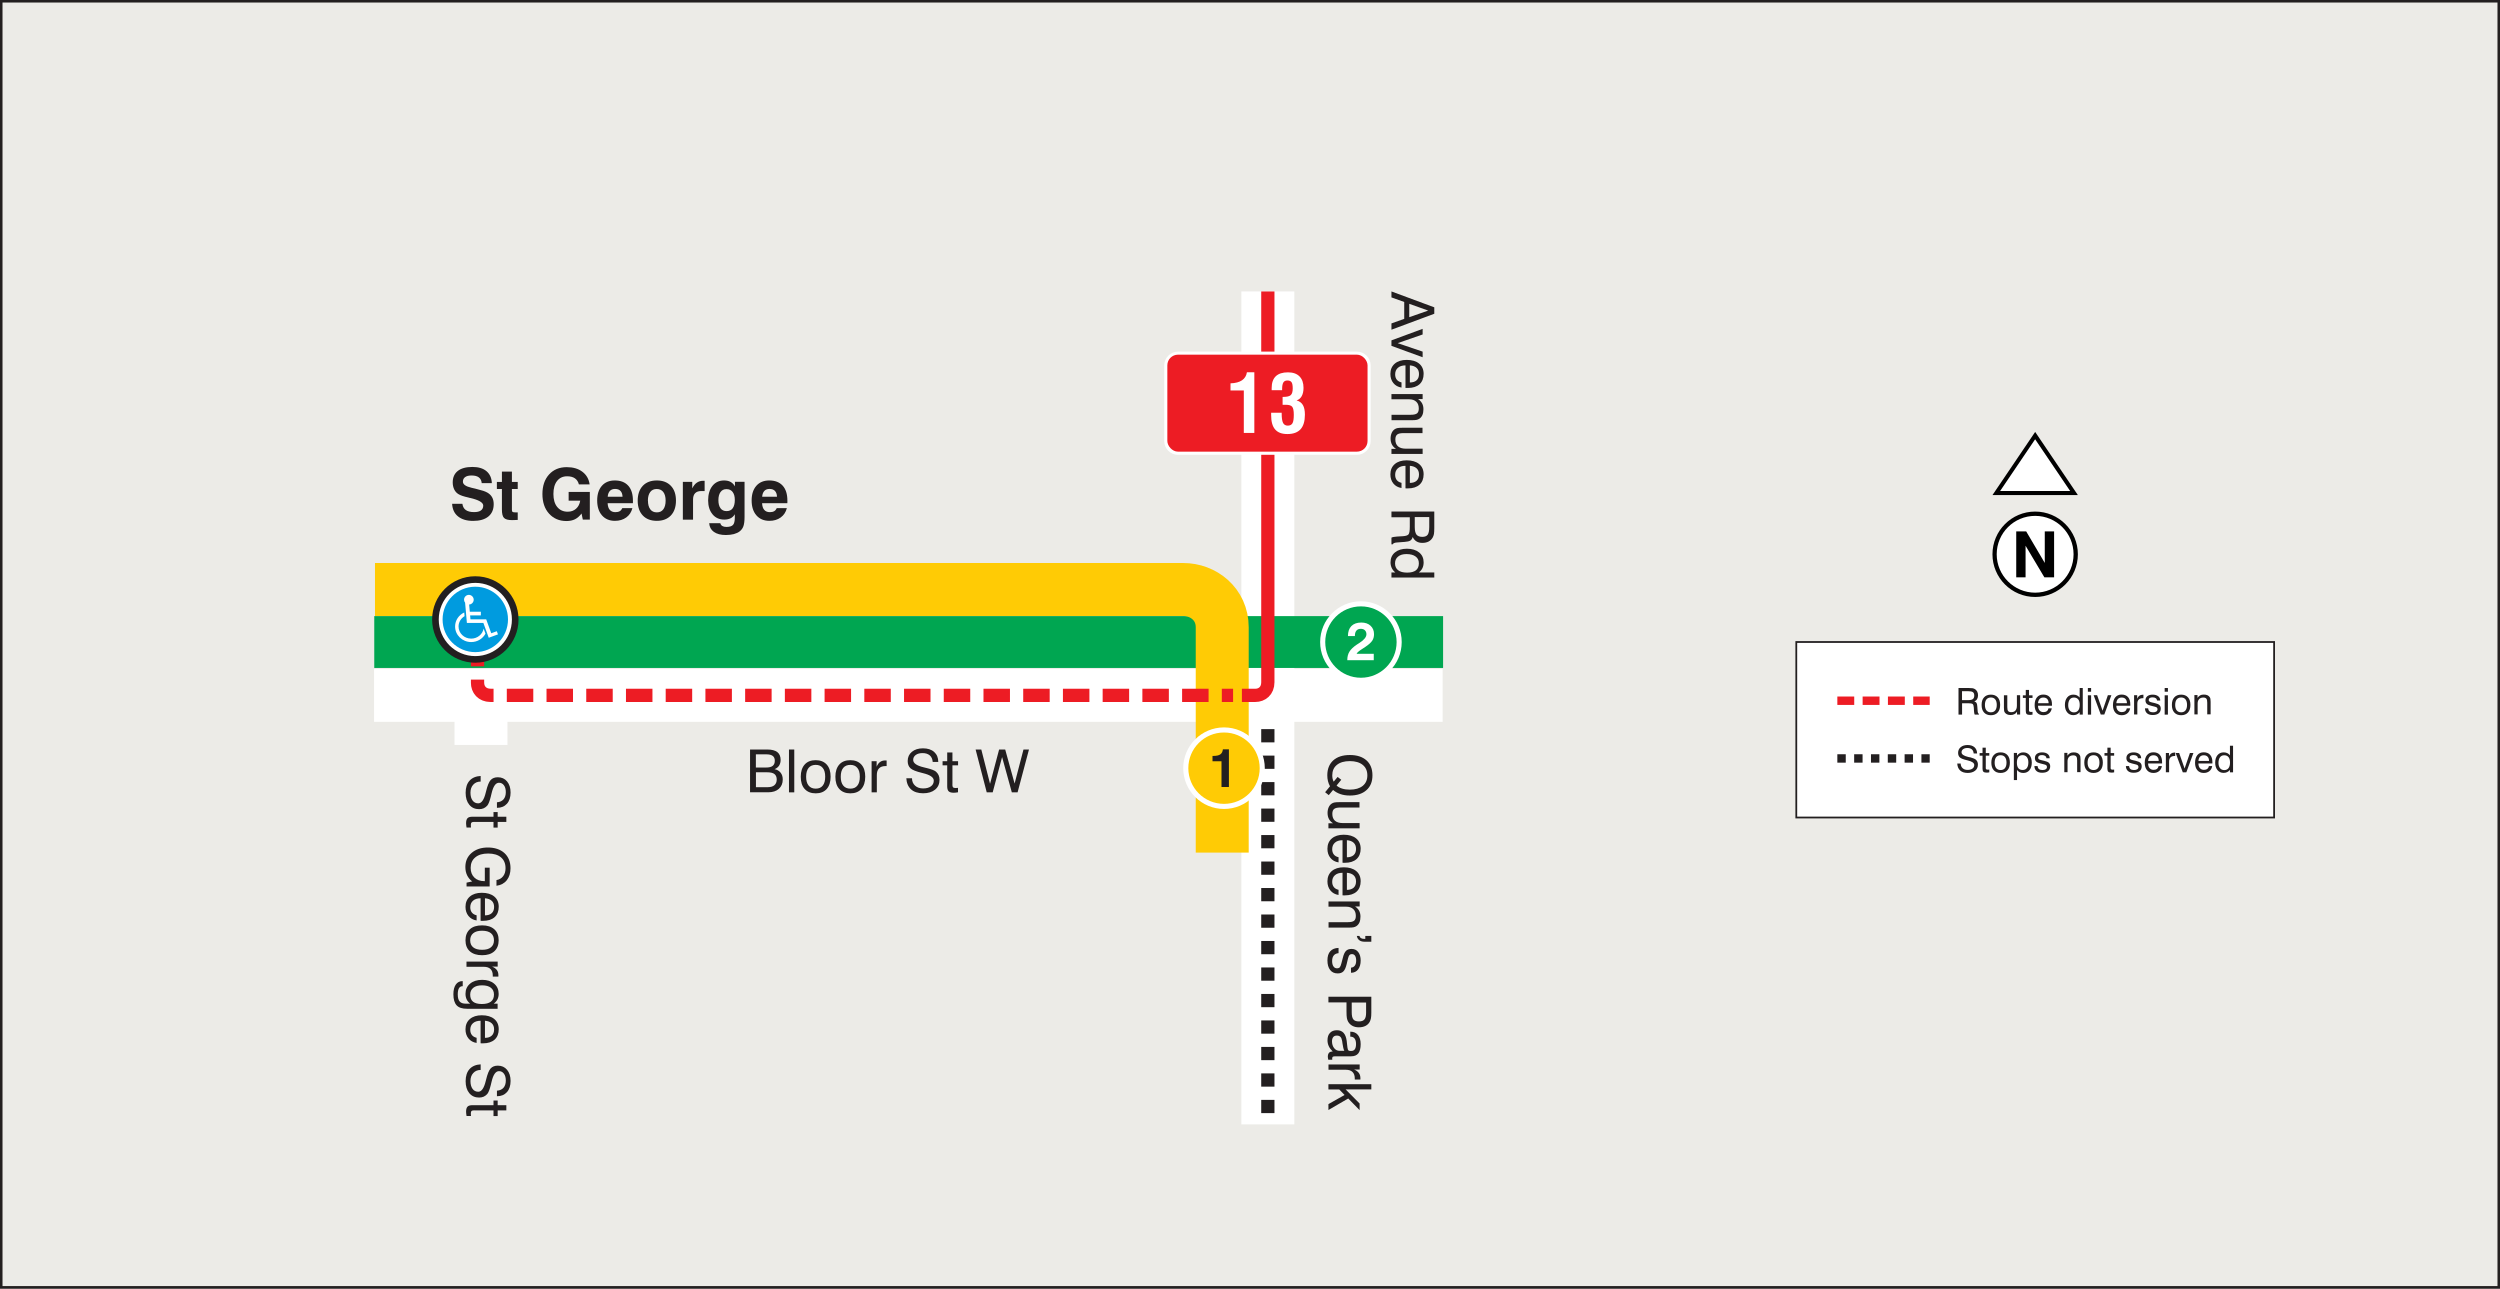 <?xml version="1.0" encoding="UTF-8"?><svg id="Layer_2" xmlns="http://www.w3.org/2000/svg" viewBox="0 0 377.61 194.63"><rect x="0" y="0" width="377.61" height="194.63" fill="#333333" stroke="none"/><defs><style>.cls-1{stroke-dasharray:0 0 4 2;}.cls-1,.cls-2,.cls-3,.cls-4,.cls-5,.cls-6,.cls-7,.cls-8,.cls-9,.cls-10,.cls-11{fill:none;}.cls-1,.cls-2,.cls-3,.cls-4,.cls-6,.cls-8,.cls-11{stroke-miterlimit:2.61;}.cls-1,.cls-5,.cls-11{stroke:#ed1c24;}.cls-1,.cls-11{stroke-width:2px;}.cls-2{stroke-width:1px;}.cls-2,.cls-3,.cls-4,.cls-7,.cls-9,.cls-10{stroke:#231f20;}.cls-12,.cls-13{fill:#fff;}.cls-13,.cls-14,.cls-15,.cls-16,.cls-17{fill-rule:evenodd;}.cls-3{stroke-dasharray:0 0 2 2;stroke-width:2px;}.cls-4{stroke-dasharray:0 0 1.27 1.27;}.cls-4,.cls-5{stroke-width:1.27px;}.cls-5{stroke-dasharray:0 0 2.55 1.27;}.cls-5,.cls-7,.cls-9,.cls-10{stroke-miterlimit:22.93;}.cls-6{stroke:#fff;}.cls-6,.cls-8{stroke-width:8px;}.cls-7{stroke-width:.27px;}.cls-14,.cls-18{fill:#00a651;}.cls-19{fill:#ecebe7;}.cls-8{stroke:#ffcb05;}.cls-9{stroke-width:.38px;}.cls-10{stroke-width:.07px;}.cls-15{fill:#009bdf;}.cls-16{fill:#ffcb05;}.cls-20{fill:#ed1c24;}.cls-21{fill:#231f20;}</style></defs><g id="Layer_1-2"><rect class="cls-19" x=".19" y=".19" width="377.23" height="194.25"/><rect class="cls-9" x=".19" y=".19" width="377.23" height="194.25"/><line class="cls-6" x1="72.65" y1="102.62" x2="72.65" y2="112.52"/><line class="cls-6" x1="191.5" y1="44.02" x2="191.5" y2="169.83"/><line class="cls-6" x1="56.5" y1="105.03" x2="217.9" y2="105.03"/><g><path class="cls-21" d="M200.89,118.77c-.14-.25-.24-.51-.31-.79-.07-.27-.1-.56-.1-.87,0-.96,.3-1.71,.9-2.26,.6-.54,1.44-.81,2.51-.81s1.9,.27,2.51,.81c.6,.54,.9,1.29,.9,2.26s-.3,1.7-.91,2.24c-.6,.54-1.44,.81-2.5,.81-.53,0-1-.07-1.41-.21-.42-.14-.79-.35-1.13-.63l-.65,.78-.55-.44,.75-.91Zm.56-.71l.59-.71,.55,.43-.71,.87c.22,.2,.5,.36,.84,.46,.34,.11,.73,.16,1.16,.16,.83,0,1.48-.19,1.95-.57,.47-.38,.7-.91,.7-1.58s-.23-1.21-.7-1.59-1.12-.57-1.95-.57-1.48,.19-1.95,.57c-.47,.38-.7,.91-.7,1.59,0,.18,.02,.35,.05,.5,.03,.15,.09,.3,.16,.44Z"/><path class="cls-21" d="M205.36,121.97h-2.89c-.46,0-.78,.07-.96,.22-.18,.14-.27,.39-.27,.74,0,.46,.13,.8,.4,1.04,.27,.23,.66,.35,1.18,.35h2.54v.79h-4.71v-.76h.7c-.27-.16-.48-.38-.62-.64-.14-.26-.21-.57-.21-.92,0-.33,.06-.61,.17-.86,.11-.24,.27-.43,.47-.56,.11-.07,.25-.13,.4-.16,.15-.03,.4-.05,.73-.05h3.05v.8Z"/><path class="cls-21" d="M202.18,129.48v.78c-.52-.08-.93-.31-1.23-.68-.3-.37-.45-.83-.45-1.38,0-.65,.22-1.17,.66-1.55,.44-.38,1.04-.57,1.8-.57,.8,0,1.43,.19,1.88,.56s.68,.89,.68,1.55-.21,1.2-.62,1.57c-.42,.37-1,.56-1.76,.56-.1,0-.17,0-.22,0s-.09,0-.14-.01v-3.4c-.5,0-.88,.13-1.15,.37-.27,.24-.41,.57-.41,.99,0,.32,.08,.59,.25,.8,.17,.21,.4,.34,.71,.41Zm1.26-2.57v2.58c.44,0,.78-.12,1.02-.33,.24-.22,.36-.53,.36-.94s-.12-.7-.35-.92-.58-.36-1.02-.39Z"/><path class="cls-21" d="M202.18,134.4v.78c-.52-.08-.93-.31-1.23-.68-.3-.37-.45-.83-.45-1.38,0-.65,.22-1.17,.66-1.55,.44-.38,1.04-.57,1.8-.57,.8,0,1.43,.19,1.88,.56s.68,.89,.68,1.55-.21,1.2-.62,1.57c-.42,.37-1,.56-1.76,.56-.1,0-.17,0-.22,0s-.09,0-.14-.01v-3.4c-.5,0-.88,.13-1.15,.37-.27,.24-.41,.57-.41,.99,0,.32,.08,.59,.25,.8,.17,.21,.4,.34,.71,.41Zm1.26-2.57v2.58c.44,0,.78-.12,1.02-.33,.24-.22,.36-.53,.36-.94s-.12-.7-.35-.92-.58-.36-1.02-.39Z"/><path class="cls-21" d="M200.66,139.29h2.9c.46,0,.78-.07,.96-.21,.18-.14,.27-.39,.27-.73,0-.44-.12-.79-.38-1.03-.25-.24-.61-.37-1.07-.37h-2.68v-.79h4.71v.76h-.69c.27,.18,.47,.4,.61,.65,.13,.25,.2,.54,.2,.87,0,.36-.05,.65-.16,.9-.11,.24-.27,.43-.48,.56-.11,.07-.25,.13-.4,.16-.15,.03-.4,.05-.73,.05h-3.05v-.8Z"/><path class="cls-21" d="M206.23,141.37h.9v.87h-1.04c-.31,0-.57-.07-.77-.22-.2-.15-.33-.37-.38-.65h.4c.02,.13,.09,.24,.21,.32,.12,.08,.28,.12,.48,.12h.19v-.44Z"/><path class="cls-21" d="M202.18,143.21v.76c-.32,.03-.56,.14-.72,.34-.17,.2-.25,.49-.25,.86,0,.34,.07,.61,.2,.8,.13,.2,.32,.29,.55,.29,.17,0,.31-.05,.4-.15,.09-.1,.17-.29,.24-.57l.23-.88c.12-.5,.28-.84,.48-1.04,.2-.2,.48-.29,.85-.29,.42,0,.75,.16,.99,.47,.25,.32,.37,.75,.37,1.29s-.13,1-.39,1.34c-.26,.33-.61,.5-1.05,.5h-.02v-.77c.25-.02,.44-.12,.58-.31,.14-.19,.2-.44,.2-.76s-.06-.56-.17-.73c-.11-.17-.27-.25-.49-.25-.15,0-.27,.05-.36,.15-.09,.11-.16,.3-.23,.58l-.18,.76c-.13,.54-.29,.92-.5,1.12-.2,.21-.49,.31-.86,.31-.49,0-.87-.17-1.14-.52-.27-.34-.41-.83-.41-1.44s.14-1.07,.43-1.39c.29-.32,.7-.49,1.24-.5Z"/><path class="cls-21" d="M200.66,150.55h6.47v2.38c0,.39-.02,.68-.06,.88-.04,.2-.1,.38-.19,.54-.14,.26-.36,.47-.64,.61s-.61,.21-.99,.21-.68-.07-.95-.21-.5-.35-.66-.62c-.09-.16-.16-.34-.2-.55-.04-.21-.06-.55-.06-1.04v-1.34h-2.73v-.88Zm3.51,.88v1.48c0,.51,.08,.87,.25,1.07,.16,.2,.44,.3,.84,.3s.66-.1,.83-.3c.17-.2,.25-.54,.25-1.01v-1.54h-2.17Z"/></g><g><path class="cls-21" d="M201.28,158.8c-.26-.25-.45-.51-.58-.79-.13-.28-.19-.57-.19-.88,0-.48,.12-.86,.38-1.12,.25-.27,.6-.4,1.04-.4s.76,.13,1.01,.4c.24,.27,.4,.67,.47,1.21,.01,.14,.04,.32,.06,.56,.04,.4,.08,.65,.12,.74,.04,.09,.08,.15,.14,.18,.06,.03,.18,.04,.37,.04,.24,0,.42-.09,.54-.26s.18-.44,.18-.79-.07-.64-.22-.83c-.15-.19-.36-.28-.65-.28v-.75h.04c.47,0,.85,.17,1.12,.5s.41,.79,.41,1.38c0,.63-.12,1.09-.35,1.39-.24,.3-.6,.45-1.11,.45h-2.36c-.2,0-.33,.02-.39,.07s-.09,.12-.09,.24c0,.02,0,.05,0,.09,0,.03,.01,.07,.02,.12h-.61c-.03-.1-.04-.18-.05-.25-.01-.07-.02-.14-.02-.2,0-.26,.06-.46,.17-.59,.11-.13,.29-.2,.52-.2h.03Zm1.77-.08c-.11-.21-.2-.57-.27-1.08-.02-.18-.04-.32-.06-.41-.05-.29-.13-.49-.26-.62s-.3-.19-.54-.19-.42,.07-.54,.22-.19,.36-.19,.63c0,.42,.11,.77,.32,1.04,.21,.27,.49,.41,.82,.41h.7Z"/><path class="cls-21" d="M200.66,160.78h4.71v.77h-.84c.32,.12,.55,.3,.71,.51,.16,.21,.24,.48,.24,.79,0,.06,0,.1,0,.13,0,.03,0,.05-.01,.08h-.84s0-.04,0-.07c0-.03,0-.07,0-.12,0-.42-.12-.74-.35-.96-.23-.22-.56-.33-1-.33h-2.62v-.79Z"/><path class="cls-21" d="M200.66,163.76h6.47v.79h-3.88l2.11,2.13v1l-1.72-1.76-2.99,1.74v-.89l2.44-1.38-.8-.83h-1.64v-.79Z"/></g><g><path class="cls-21" d="M113.29,119.68v-6.47h2.61c.67,0,1.17,.13,1.51,.39,.33,.26,.5,.66,.5,1.18,0,.34-.08,.62-.23,.86-.16,.24-.39,.42-.69,.54,.39,.07,.69,.25,.91,.52,.22,.27,.33,.62,.33,1.04,0,.59-.2,1.06-.59,1.41-.39,.35-.93,.52-1.6,.52h-2.74Zm.88-3.75h1.54c.45,0,.79-.08,1-.25s.32-.42,.32-.77c0-.33-.1-.57-.31-.73s-.52-.24-.94-.24h-1.61v1.98Zm0,2.97h1.78c.45,0,.79-.1,1.02-.3,.23-.2,.35-.49,.35-.86s-.12-.65-.35-.83-.61-.26-1.11-.26h-1.68v2.25Z"/><path class="cls-21" d="M119.17,119.68v-6.47h.8v6.47h-.8Z"/><path class="cls-21" d="M120.95,117.32c0-.79,.2-1.4,.59-1.84s.95-.66,1.66-.66,1.27,.22,1.67,.66c.4,.44,.59,1.05,.59,1.84s-.2,1.41-.59,1.85c-.39,.44-.95,.66-1.66,.66s-1.27-.22-1.67-.66c-.4-.44-.59-1.05-.59-1.85Zm.81,0c0,.58,.12,1.03,.38,1.34,.25,.31,.61,.46,1.07,.46s.82-.15,1.06-.46c.25-.31,.37-.75,.37-1.34s-.12-1.03-.37-1.33c-.25-.31-.6-.46-1.06-.46s-.83,.15-1.08,.46c-.25,.31-.37,.75-.37,1.34Z"/><path class="cls-21" d="M126.18,117.32c0-.79,.2-1.4,.59-1.84s.95-.66,1.66-.66,1.27,.22,1.67,.66c.4,.44,.59,1.05,.59,1.84s-.2,1.41-.59,1.85c-.39,.44-.95,.66-1.66,.66s-1.27-.22-1.67-.66c-.4-.44-.59-1.05-.59-1.85Zm.81,0c0,.58,.12,1.03,.38,1.34,.25,.31,.61,.46,1.07,.46s.82-.15,1.06-.46c.25-.31,.37-.75,.37-1.34s-.12-1.03-.37-1.33c-.25-.31-.6-.46-1.06-.46s-.83,.15-1.08,.46c-.25,.31-.37,.75-.37,1.34Z"/><path class="cls-21" d="M131.65,119.68v-4.71h.76v.84c.13-.32,.3-.55,.51-.71,.21-.16,.48-.24,.79-.24,.06,0,.1,0,.13,0,.03,0,.05,0,.08,.01v.84s-.04,0-.07,0c-.03,0-.07,0-.12,0-.42,0-.74,.12-.96,.35-.22,.23-.33,.56-.33,1v2.62h-.79Z"/><path class="cls-21" d="M136.9,117.55h.85c0,.47,.16,.84,.47,1.12,.3,.28,.71,.42,1.21,.42s.9-.11,1.18-.32c.29-.21,.43-.5,.43-.86,0-.49-.54-.87-1.63-1.13-.06-.01-.11-.03-.15-.04-.88-.21-1.46-.44-1.74-.7-.28-.26-.42-.62-.42-1.09,0-.58,.21-1.04,.63-1.39,.42-.35,.98-.53,1.68-.53s1.28,.18,1.69,.55c.41,.37,.62,.87,.62,1.51h-.84c-.03-.43-.18-.76-.44-.99-.27-.23-.63-.35-1.09-.35-.43,0-.77,.09-1.03,.28-.26,.19-.39,.44-.39,.75,0,.5,.53,.87,1.6,1.12,.16,.04,.28,.07,.36,.09l.09,.02c.7,.17,1.16,.35,1.39,.54,.17,.15,.3,.33,.4,.53,.09,.21,.14,.44,.14,.7,0,.62-.22,1.12-.67,1.49s-1.05,.55-1.81,.55-1.4-.2-1.83-.6c-.44-.4-.67-.97-.71-1.71Z"/><path class="cls-21" d="M143.85,118.49c0,.21,.03,.35,.09,.42s.17,.11,.33,.11c.05,0,.1,0,.17,0,.07,0,.15,0,.26-.02v.67c-.13,.02-.25,.04-.35,.05s-.2,.02-.28,.02c-.37,0-.63-.07-.78-.22-.15-.14-.22-.4-.22-.76v-3.16h-.7v-.63h.7v-1.31h.79v1.31h.85v.63h-.85v2.89Z"/><path class="cls-21" d="M149.04,119.68l-1.68-6.47h.86l1.32,5.18,1.37-5.18h.92l1.42,5.14,1.34-5.14h.83l-1.72,6.47h-.87l-1.47-5.33-1.42,5.33h-.9Z"/></g><g><path class="cls-21" d="M68.27,76.1h1.57c.06,.42,.23,.74,.52,.94,.29,.2,.7,.31,1.24,.31,.46,0,.81-.08,1.04-.25,.23-.17,.35-.41,.35-.73,0-.47-.67-.86-2.02-1.17h-.05s-.09-.03-.16-.05c-.72-.16-1.23-.33-1.54-.53-.27-.17-.48-.41-.62-.71-.14-.3-.22-.64-.22-1.05,0-.75,.26-1.33,.77-1.73,.51-.4,1.25-.6,2.21-.6,.9,0,1.61,.21,2.12,.64,.51,.43,.78,1.03,.81,1.8h-1.53c-.03-.37-.17-.66-.43-.86-.26-.2-.63-.29-1.11-.29-.42,0-.74,.08-.96,.24-.23,.16-.34,.39-.34,.7,0,.41,.44,.72,1.32,.92,.24,.06,.42,.1,.56,.13,.56,.14,.96,.25,1.2,.33,.24,.08,.44,.17,.62,.27,.31,.18,.55,.41,.71,.7,.16,.29,.24,.63,.24,1.04,0,.8-.27,1.43-.81,1.87-.54,.44-1.31,.66-2.29,.66s-1.73-.23-2.29-.68-.85-1.09-.89-1.92Z"/><path class="cls-21" d="M78.2,78.53c-.14,0-.31,0-.5,.02-.19,0-.32,.01-.37,.01-.58,0-.98-.11-1.2-.33-.22-.22-.32-.65-.32-1.29v-3.08h-.76v-1.07h.76v-1.56h1.51v1.56h.88v1.07h-.88v3.16c0,.15,.03,.25,.1,.3s.2,.07,.41,.07h.37v1.15Z"/><path class="cls-21" d="M87.83,77.57c-.29,.39-.61,.67-.98,.86-.37,.18-.79,.27-1.29,.27-1.08,0-1.96-.38-2.63-1.12s-1-1.74-1-2.96,.33-2.21,1-2.95,1.56-1.11,2.67-1.11c.97,0,1.76,.23,2.37,.7,.61,.46,.98,1.1,1.09,1.91h-1.62c-.1-.4-.3-.71-.6-.92-.3-.21-.7-.31-1.18-.31-.65,0-1.15,.24-1.52,.71-.37,.47-.55,1.13-.55,1.96s.19,1.5,.58,1.97,.91,.71,1.58,.71c.5,0,.93-.15,1.26-.45,.34-.3,.55-.71,.63-1.22h-1.75v-1.32h3.2v4.18h-1.06l-.19-.91Z"/><path class="cls-21" d="M94,76.75h1.52c-.15,.6-.46,1.07-.93,1.41-.47,.34-1.04,.51-1.71,.51-.83,0-1.48-.28-1.96-.83-.48-.55-.72-1.31-.72-2.25s.24-1.67,.71-2.21,1.13-.81,1.95-.81c.87,0,1.55,.26,2.03,.79,.48,.53,.71,1.29,.71,2.26,0,.11,0,.19,0,.24,0,.05,0,.11-.01,.15h-3.81c.02,.45,.13,.79,.33,1.01,.2,.23,.48,.34,.85,.34,.26,0,.48-.05,.65-.15,.17-.1,.3-.26,.4-.48Zm-2.22-1.72h2.25c-.01-.38-.12-.68-.31-.88-.19-.2-.46-.3-.82-.3-.33,0-.59,.1-.78,.3-.19,.2-.3,.5-.33,.88Z"/><path class="cls-21" d="M96.32,75.62c0-.95,.26-1.69,.77-2.24,.51-.54,1.22-.81,2.12-.81s1.6,.27,2.12,.81c.52,.54,.77,1.29,.77,2.24s-.26,1.7-.77,2.24c-.52,.54-1.22,.81-2.12,.81s-1.61-.27-2.12-.81-.77-1.29-.77-2.24Zm1.55,0c0,.57,.12,1,.35,1.31,.23,.31,.56,.46,.99,.46s.75-.15,.98-.46c.23-.31,.35-.75,.35-1.31s-.12-1-.35-1.3-.56-.46-.99-.46-.76,.15-.99,.46c-.23,.31-.35,.74-.35,1.3Z"/><path class="cls-21" d="M103.14,78.48v-5.7h1.42v.98c.2-.39,.43-.68,.7-.86,.27-.18,.58-.28,.95-.28,.06,0,.11,0,.14,0s.06,0,.08,0v1.55h-.5c-.42,0-.73,.11-.94,.33s-.31,.54-.31,.97v3.02h-1.53Z"/><path class="cls-21" d="M107.13,79.03h1.67c.05,.19,.15,.33,.3,.42,.15,.09,.36,.14,.61,.14,.48,0,.81-.1,1-.3s.28-.57,.28-1.11v-.51c-.16,.28-.37,.48-.63,.61-.26,.13-.58,.2-.96,.2-.74,0-1.33-.26-1.77-.79-.44-.53-.67-1.23-.67-2.1,0-.92,.22-1.66,.65-2.2s1.02-.82,1.76-.82c.38,0,.71,.07,.98,.22,.27,.15,.49,.37,.66,.67v-.69h1.45v5.33c0,.6-.06,1.05-.17,1.37-.11,.32-.3,.58-.57,.79-.23,.18-.52,.31-.88,.41-.36,.09-.76,.14-1.21,.14-.76,0-1.36-.16-1.8-.47-.44-.31-.67-.75-.71-1.31Zm1.38-3.49c0,.54,.11,.95,.32,1.23,.21,.29,.52,.43,.92,.43s.71-.14,.92-.43c.21-.29,.32-.71,.32-1.25s-.11-.92-.33-1.21c-.22-.29-.53-.43-.93-.43s-.69,.15-.9,.44c-.21,.29-.32,.7-.32,1.22Z"/><path class="cls-21" d="M117.33,76.75h1.52c-.15,.6-.46,1.07-.93,1.41-.47,.34-1.04,.51-1.71,.51-.83,0-1.48-.28-1.96-.83-.48-.55-.72-1.31-.72-2.25s.24-1.67,.71-2.21,1.13-.81,1.95-.81c.87,0,1.55,.26,2.03,.79,.48,.53,.71,1.29,.71,2.26,0,.11,0,.19,0,.24,0,.05,0,.11-.01,.15h-3.81c.02,.45,.13,.79,.33,1.01,.2,.23,.48,.34,.85,.34,.26,0,.48-.05,.65-.15,.17-.1,.3-.26,.4-.48Zm-2.22-1.72h2.25c-.01-.38-.12-.68-.31-.88-.19-.2-.46-.3-.82-.3-.33,0-.59,.1-.78,.3-.19,.2-.3,.5-.33,.88Z"/></g><g><path class="cls-21" d="M72.6,117.2v.85c-.47,0-.84,.16-1.12,.47-.28,.3-.42,.71-.42,1.21s.11,.9,.32,1.18c.21,.29,.5,.43,.86,.43,.49,0,.87-.54,1.13-1.63,.01-.06,.03-.11,.04-.15,.21-.88,.44-1.46,.7-1.74,.26-.28,.62-.42,1.09-.42,.58,0,1.04,.21,1.39,.63,.35,.42,.53,.98,.53,1.68s-.18,1.28-.55,1.69c-.37,.41-.87,.62-1.51,.62v-.84c.43-.03,.76-.18,.99-.44,.23-.26,.35-.63,.35-1.09,0-.43-.09-.78-.28-1.03-.19-.26-.44-.39-.75-.39-.5,0-.87,.53-1.12,1.6-.04,.16-.07,.28-.09,.37l-.02,.09c-.17,.7-.35,1.16-.54,1.39-.15,.17-.33,.3-.53,.4-.21,.09-.44,.14-.7,.14-.62,0-1.12-.22-1.49-.67-.37-.45-.55-1.05-.55-1.81s.2-1.4,.6-1.83c.4-.44,.97-.67,1.71-.71Z"/><path class="cls-21" d="M71.65,124.14c-.21,0-.35,.03-.42,.09-.07,.06-.11,.17-.11,.33,0,.05,0,.1,0,.17,0,.07,0,.15,.02,.26h-.67c-.02-.13-.04-.25-.05-.35-.01-.1-.02-.2-.02-.28,0-.37,.07-.63,.22-.78,.14-.15,.4-.22,.76-.22h3.16v-.7h.63v.7h1.31v.79h-1.31v.85h-.63v-.85h-2.89Z"/><path class="cls-21" d="M71.33,133.14c-.35-.26-.61-.58-.78-.94-.17-.36-.26-.78-.26-1.24,0-.88,.31-1.59,.94-2.13,.63-.54,1.45-.82,2.46-.82s1.89,.28,2.5,.84c.61,.56,.92,1.33,.92,2.29,0,.74-.19,1.34-.56,1.81-.37,.47-.89,.75-1.56,.84v-.86c.44-.08,.77-.27,1.01-.59,.24-.31,.36-.71,.36-1.2,0-.71-.23-1.25-.69-1.64-.46-.39-1.1-.58-1.94-.58s-1.47,.19-1.94,.58-.7,.91-.7,1.59c0,.61,.19,1.1,.56,1.46s.87,.54,1.5,.54h.08v-2.03h.73v2.84h-3.49v-.58l.87-.19Z"/><path class="cls-21" d="M71.99,138.25v.78c-.52-.08-.93-.31-1.23-.68s-.45-.83-.45-1.38c0-.65,.22-1.17,.66-1.55s1.04-.57,1.8-.57c.8,0,1.43,.19,1.88,.56s.68,.89,.68,1.55-.21,1.2-.62,1.57c-.42,.37-1,.56-1.76,.56-.1,0-.17,0-.22,0-.05,0-.09,0-.14-.01v-3.4c-.5,0-.88,.13-1.15,.37-.27,.24-.41,.57-.41,.99,0,.32,.08,.59,.25,.8,.17,.21,.4,.34,.71,.41Zm1.26-2.57v2.58c.44,0,.78-.11,1.02-.33,.24-.22,.36-.53,.36-.94s-.12-.7-.35-.92c-.23-.22-.58-.36-1.02-.39Z"/><path class="cls-21" d="M72.82,139.77c.79,0,1.4,.2,1.84,.59,.44,.39,.66,.95,.66,1.66s-.22,1.27-.66,1.67c-.44,.4-1.05,.59-1.84,.59s-1.41-.2-1.85-.59c-.44-.39-.66-.95-.66-1.66s.22-1.27,.66-1.67c.44-.4,1.05-.59,1.85-.59Zm0,.81c-.58,0-1.03,.12-1.34,.38-.31,.25-.46,.61-.46,1.07s.15,.82,.46,1.06c.31,.25,.75,.37,1.34,.37s1.03-.12,1.33-.37c.31-.25,.46-.6,.46-1.06s-.15-.83-.46-1.08c-.31-.25-.75-.37-1.34-.37Z"/><path class="cls-21" d="M70.46,145.24h4.71v.76h-.84c.32,.13,.55,.3,.71,.51,.16,.21,.24,.48,.24,.79,0,.06,0,.1,0,.13,0,.03,0,.05-.01,.08h-.84s0-.04,0-.07c0-.03,0-.07,0-.12,0-.42-.12-.74-.35-.96-.23-.22-.56-.33-1-.33h-2.62v-.79Z"/><path class="cls-21" d="M71.04,151.61c-.24-.18-.43-.4-.55-.65-.12-.25-.18-.53-.18-.85,0-.64,.23-1.15,.69-1.53,.46-.39,1.07-.58,1.83-.58s1.35,.19,1.81,.58c.46,.39,.68,.9,.68,1.54,0,.31-.06,.58-.18,.82-.12,.24-.31,.46-.57,.66h.59v.77h-4.61c-.73,0-1.25-.17-1.58-.52-.32-.35-.49-.9-.49-1.67,0-.62,.12-1.11,.36-1.46,.24-.35,.58-.53,1.01-.53h.04v.77h-.02c-.24,0-.43,.1-.55,.31-.12,.21-.18,.52-.18,.93,0,.5,.1,.86,.29,1.07,.19,.22,.5,.33,.94,.33h.65Zm3.57-1.39c0-.45-.16-.79-.47-1.03s-.75-.36-1.33-.36-1.01,.12-1.32,.37c-.31,.25-.47,.59-.47,1.03,0,.48,.14,.84,.43,1.07,.29,.23,.73,.35,1.33,.35s1.06-.12,1.37-.36c.31-.24,.46-.59,.46-1.06Z"/><path class="cls-21" d="M71.99,156.75v.78c-.52-.08-.93-.31-1.23-.68s-.45-.83-.45-1.38c0-.65,.22-1.17,.66-1.55s1.04-.57,1.8-.57c.8,0,1.43,.19,1.88,.56s.68,.89,.68,1.55-.21,1.2-.62,1.57c-.42,.37-1,.56-1.76,.56-.1,0-.17,0-.22,0-.05,0-.09,0-.14-.01v-3.4c-.5,0-.88,.13-1.15,.37-.27,.24-.41,.57-.41,.99,0,.32,.08,.59,.25,.8,.17,.21,.4,.34,.71,.41Zm1.26-2.57v2.58c.44,0,.78-.11,1.02-.33,.24-.22,.36-.53,.36-.94s-.12-.7-.35-.92c-.23-.22-.58-.36-1.02-.39Z"/><path class="cls-21" d="M72.6,160.76v.85c-.47,0-.84,.16-1.12,.47-.28,.3-.42,.71-.42,1.21s.11,.9,.32,1.18c.21,.29,.5,.43,.86,.43,.49,0,.87-.54,1.13-1.63,.01-.06,.03-.11,.04-.15,.21-.88,.44-1.46,.7-1.74,.26-.28,.62-.42,1.09-.42,.58,0,1.04,.21,1.39,.63,.35,.42,.53,.98,.53,1.68s-.18,1.28-.55,1.69c-.37,.41-.87,.62-1.51,.62v-.84c.43-.03,.76-.18,.99-.44,.23-.26,.35-.63,.35-1.09,0-.43-.09-.78-.28-1.03-.19-.26-.44-.39-.75-.39-.5,0-.87,.53-1.12,1.6-.04,.16-.07,.28-.09,.37l-.02,.09c-.17,.7-.35,1.16-.54,1.39-.15,.17-.33,.3-.53,.4-.21,.09-.44,.14-.7,.14-.62,0-1.12-.22-1.49-.67-.37-.45-.55-1.05-.55-1.81s.2-1.4,.6-1.83c.4-.44,.97-.67,1.71-.71Z"/><path class="cls-21" d="M71.65,167.71c-.21,0-.35,.03-.42,.09-.07,.06-.11,.17-.11,.33,0,.05,0,.1,0,.17,0,.07,0,.15,.02,.26h-.67c-.02-.13-.04-.25-.05-.35-.01-.1-.02-.2-.02-.28,0-.37,.07-.63,.22-.78,.14-.15,.4-.22,.76-.22h3.16v-.7h.63v.7h1.31v.79h-1.31v.85h-.63v-.85h-2.89Z"/></g><rect class="cls-18" x="56.53" y="93.06" width="161.44" height="7.83"/><path class="cls-8" d="M56.64,89.04h122.08c3.01,0,5.89,2.18,5.89,5.71v34.03"/><path class="cls-11" d="M187.58,105.03h2.03c.99,0,1.89-.67,1.89-1.98V44.02"/><line class="cls-3" x1="191.5" y1="110.13" x2="191.5" y2="169.83"/><path class="cls-21" d="M210.17,44.02l6.47,2.4v.97l-6.47,2.41v-.95l1.93-.69v-2.55l-1.93-.69v-.91Zm2.69,1.87v2.02l2.86-1-2.86-1.02Z"/><g><path class="cls-21" d="M210.17,51.41l4.71-1.74v.85l-3.77,1.31,3.77,1.28v.85l-4.71-1.72v-.84Z"/><path class="cls-21" d="M211.69,57.76v.78c-.52-.08-.93-.31-1.23-.68s-.45-.83-.45-1.38c0-.65,.22-1.17,.66-1.55,.44-.38,1.04-.57,1.8-.57,.8,0,1.43,.19,1.88,.56s.68,.89,.68,1.55-.21,1.2-.62,1.57c-.42,.37-1,.56-1.76,.56-.1,0-.17,0-.22,0-.05,0-.09,0-.14-.01v-3.4c-.5,0-.88,.13-1.15,.37-.27,.24-.41,.57-.41,.99,0,.32,.08,.59,.25,.8,.17,.21,.4,.34,.71,.41Zm1.26-2.57v2.58c.44,0,.78-.11,1.02-.33,.24-.22,.36-.53,.36-.94s-.12-.7-.35-.92c-.23-.22-.58-.36-1.02-.39Z"/><path class="cls-21" d="M210.17,62.65h2.9c.46,0,.78-.07,.96-.21,.18-.14,.27-.39,.27-.73,0-.44-.12-.79-.38-1.03-.25-.24-.61-.37-1.07-.37h-2.68v-.79h4.71v.76h-.69c.27,.18,.47,.4,.61,.65,.13,.25,.2,.54,.2,.87,0,.35-.05,.65-.16,.9-.11,.24-.27,.43-.48,.56-.11,.07-.25,.13-.4,.16-.15,.03-.4,.05-.73,.05h-3.05v-.8Z"/><path class="cls-21" d="M214.88,65.42h-2.89c-.46,0-.78,.07-.96,.22-.18,.15-.27,.39-.27,.74,0,.46,.13,.8,.4,1.04,.27,.23,.66,.35,1.18,.35h2.54v.79h-4.71v-.76h.7c-.27-.16-.48-.38-.62-.64-.14-.26-.21-.57-.21-.92,0-.33,.06-.61,.17-.86,.11-.24,.27-.43,.47-.56,.11-.07,.25-.13,.4-.16,.15-.03,.4-.05,.73-.05h3.05v.8Z"/><path class="cls-21" d="M211.69,72.93v.78c-.52-.08-.93-.31-1.23-.68s-.45-.83-.45-1.38c0-.65,.22-1.17,.66-1.55,.44-.38,1.04-.57,1.8-.57,.8,0,1.43,.19,1.88,.56s.68,.89,.68,1.55-.21,1.2-.62,1.57c-.42,.37-1,.56-1.76,.56-.1,0-.17,0-.22,0-.05,0-.09,0-.14-.01v-3.4c-.5,0-.88,.13-1.15,.37-.27,.24-.41,.57-.41,.99,0,.32,.08,.59,.25,.8,.17,.21,.4,.34,.71,.41Zm1.26-2.57v2.58c.44,0,.78-.11,1.02-.33,.24-.22,.36-.53,.36-.94s-.12-.7-.35-.92c-.23-.22-.58-.36-1.02-.39Z"/><path class="cls-21" d="M216.64,77.24v2.51c0,.41-.02,.71-.05,.9-.04,.19-.09,.36-.18,.52-.15,.27-.36,.48-.62,.62-.27,.14-.58,.21-.94,.21s-.65-.07-.89-.22c-.25-.15-.44-.37-.58-.67-.07,.25-.19,.43-.36,.54-.17,.11-.45,.17-.85,.2l-1.07,.08c-.23,.01-.4,.04-.51,.09-.11,.04-.19,.11-.24,.2h-.18v-1.01c.13-.08,.42-.14,.87-.17h.03l.84-.05c.43-.03,.71-.12,.84-.28,.13-.16,.19-.54,.19-1.16v-1.42h-2.77v-.87h6.47Zm-.76,.86h-2.19v1.5c0,.54,.09,.92,.26,1.15,.18,.22,.47,.34,.88,.34,.38,0,.66-.11,.81-.32s.24-.6,.24-1.17v-1.5Z"/><path class="cls-21" d="M216.64,87.23h-6.47v-.76h.59c-.25-.2-.43-.43-.55-.69-.12-.26-.18-.54-.18-.84,0-.63,.22-1.13,.67-1.5,.45-.37,1.05-.56,1.81-.56s1.38,.19,1.84,.56c.46,.38,.68,.87,.68,1.5,0,.33-.06,.62-.18,.87-.12,.25-.3,.47-.55,.66h2.34v.76Zm-4.09-.74c.58,0,1.02-.12,1.32-.35,.29-.24,.44-.58,.44-1.05s-.16-.79-.49-1.03c-.32-.24-.78-.37-1.38-.37-.54,0-.96,.12-1.27,.38-.31,.25-.46,.59-.46,1.03s.16,.79,.47,1.03,.77,.36,1.35,.36Z"/></g><path class="cls-13" d="M205.56,90.82c3.4,0,6.16,2.76,6.16,6.16s-2.76,6.16-6.16,6.16-6.16-2.76-6.16-6.16,2.76-6.16,6.16-6.16"/><path class="cls-14" d="M205.56,91.59c2.97,0,5.39,2.41,5.39,5.39s-2.41,5.39-5.39,5.39-5.39-2.41-5.39-5.39,2.41-5.39,5.39-5.39"/><path class="cls-12" d="M203.5,99.71c0-.51,.11-.94,.33-1.29,.21-.35,.59-.71,1.13-1.07,.08-.06,.2-.13,.36-.23,.72-.46,1.07-.9,1.07-1.32,0-.25-.08-.45-.23-.6-.15-.15-.36-.22-.62-.22-.29,0-.51,.09-.66,.27-.15,.18-.23,.43-.23,.77v.05h-1.05c0-.65,.17-1.15,.52-1.51,.35-.35,.85-.53,1.49-.53,.59,0,1.06,.16,1.4,.48,.35,.32,.53,.74,.53,1.28,0,.38-.09,.71-.27,.98-.18,.28-.54,.6-1.06,.95-.11,.08-.26,.18-.46,.3-.5,.32-.78,.56-.84,.73h2.59v.97h-3.99Z"/><path class="cls-13" d="M184.88,109.87c3.4,0,6.16,2.76,6.16,6.16s-2.76,6.16-6.16,6.16-6.16-2.76-6.16-6.16,2.76-6.16,6.16-6.16"/><path class="cls-16" d="M184.88,110.64c2.97,0,5.39,2.41,5.39,5.39s-2.41,5.39-5.39,5.39-5.39-2.41-5.39-5.39,2.41-5.39,5.39-5.39"/><path class="cls-21" d="M184.5,118.87v-3.89h-1.36v-.8h.09c.5,0,.86-.08,1.08-.23,.23-.15,.36-.41,.4-.77h.91v5.69h-1.12Z"/><path class="cls-1" d="M72.13,96.65v6.49c0,.99,.67,1.89,1.98,1.89h112.14"/><path class="cls-13" d="M71.79,87.54c3.33,0,6.03,2.7,6.03,6.03s-2.7,6.03-6.03,6.03-6.02-2.7-6.02-6.03,2.7-6.03,6.02-6.03Z"/><path class="cls-2" d="M71.79,87.54c3.33,0,6.03,2.7,6.03,6.03s-2.7,6.03-6.03,6.03-6.02-2.7-6.02-6.03,2.7-6.03,6.02-6.03Z"/><path class="cls-15" d="M71.79,88.62c2.73,0,4.94,2.21,4.94,4.94s-2.21,4.94-4.94,4.94-4.94-2.21-4.94-4.94,2.21-4.94,4.94-4.94"/><path class="cls-13" d="M73.05,94.95c-.16,.86-.94,1.51-1.88,1.51-1.06,0-1.91-.82-1.91-1.83,0-.66,.37-1.24,.91-1.56l-.05-.56c-.82,.38-1.38,1.18-1.38,2.12,0,1.3,1.09,2.35,2.43,2.35,.94,0,1.75-.51,2.16-1.27l-.28-.76Zm2.17,.88l-.18-.49c-.28,.1-.56,.2-.84,.31l-.76-2.1h-2.38l-.05-.6h1.62v-.55h-1.67l-.1-1.09c.38-.02,.69-.34,.69-.73s-.33-.73-.73-.73-.73,.33-.73,.73c0,.17,.06,.33,.16,.45l.27,3.06h2.49l.81,2.24,1.39-.51Z"/><path class="cls-13" d="M305.68,77.78c3.29-.94,6.72,.96,7.66,4.25,.94,3.29-.96,6.72-4.25,7.66-3.29,.94-6.72-.96-7.66-4.25-.94-3.29,.96-6.72,4.25-7.66"/><polygon class="cls-13" points="301.53 74.42 307.42 65.86 313.24 74.48 301.53 74.42"/><polygon class="cls-10" points="301.53 74.42 307.42 65.86 313.24 74.48 301.53 74.42"/><polygon class="cls-17" points="304.54 87.2 304.54 80.26 306.04 80.26 308.85 85.03 308.85 80.26 310.26 80.26 310.26 87.2 308.79 87.2 305.95 82.43 305.95 87.2 304.54 87.2"/><path class="cls-17" d="M307.4,77.92c3.21,0,5.8,2.6,5.8,5.8s-2.6,5.8-5.8,5.8-5.81-2.6-5.81-5.8,2.6-5.8,5.81-5.8m0-.65c3.56,0,6.45,2.89,6.45,6.45s-2.89,6.45-6.45,6.45-6.45-2.89-6.45-6.45,2.89-6.45,6.45-6.45Z"/><path class="cls-17" d="M307.4,65.24l6.45,9.54h-12.9l6.45-9.54Zm0,1.1l-5.29,7.82h10.57l-5.29-7.82Z"/><rect class="cls-12" x="271.32" y="96.97" width="72.17" height="26.51"/><rect class="cls-7" x="271.32" y="96.97" width="72.17" height="26.51"/><g><path class="cls-21" d="M295.81,103.92h1.56c.25,0,.44,.01,.56,.03,.12,.02,.23,.06,.32,.11,.17,.09,.3,.22,.39,.39,.09,.17,.13,.36,.13,.58s-.05,.4-.14,.56-.23,.27-.42,.36c.16,.04,.27,.12,.33,.22s.11,.28,.12,.53l.05,.66c0,.14,.03,.25,.06,.32,.03,.07,.07,.12,.13,.15v.11h-.63c-.05-.08-.09-.26-.11-.54v-.02l-.03-.52c-.02-.27-.08-.44-.17-.52-.1-.08-.34-.12-.72-.12h-.88v1.72h-.54v-4.02Zm.54,.47v1.36h.93c.34,0,.57-.05,.71-.16,.14-.11,.21-.29,.21-.54,0-.24-.07-.41-.2-.5-.13-.1-.37-.15-.73-.15h-.93Z"/><path class="cls-21" d="M299.31,106.47c0-.49,.12-.87,.37-1.14,.24-.27,.59-.41,1.03-.41s.79,.14,1.03,.41c.25,.27,.37,.65,.37,1.14s-.12,.87-.37,1.15c-.24,.27-.59,.41-1.03,.41s-.79-.14-1.03-.41c-.25-.27-.37-.65-.37-1.15Zm.5,0c0,.36,.08,.64,.23,.83,.16,.19,.38,.29,.67,.29s.51-.1,.66-.29c.15-.19,.23-.47,.23-.83s-.08-.64-.23-.83c-.15-.19-.37-.29-.66-.29s-.51,.1-.67,.29c-.15,.19-.23,.47-.23,.83Z"/><path class="cls-21" d="M303.19,105.01v1.79c0,.29,.04,.49,.13,.6,.09,.11,.24,.17,.46,.17,.28,0,.5-.08,.64-.25s.22-.41,.22-.74v-1.57h.49v2.92h-.47v-.44c-.1,.17-.23,.3-.4,.38-.16,.09-.35,.13-.57,.13-.2,0-.38-.03-.53-.1-.15-.07-.27-.17-.35-.29-.05-.07-.08-.15-.1-.25-.02-.1-.03-.25-.03-.45v-1.89h.5Z"/><path class="cls-21" d="M306.46,107.2c0,.13,.02,.22,.06,.26s.11,.07,.21,.07c.03,0,.06,0,.11,0s.09,0,.16-.01v.42c-.08,.01-.16,.03-.22,.03-.06,0-.12,.01-.17,.01-.23,0-.39-.04-.49-.13s-.14-.25-.14-.47v-1.96h-.44v-.39h.44v-.82h.49v.82h.53v.39h-.53v1.79Z"/><path class="cls-21" d="M309.42,106.99h.49c-.05,.32-.19,.58-.42,.76-.23,.19-.51,.28-.86,.28-.41,0-.73-.14-.96-.41-.23-.27-.35-.64-.35-1.12,0-.5,.12-.89,.35-1.17,.23-.28,.55-.42,.96-.42s.75,.13,.97,.39c.23,.26,.34,.62,.34,1.09,0,.06,0,.1,0,.13,0,.03,0,.06,0,.08h-2.11c0,.31,.08,.54,.23,.71,.15,.17,.35,.25,.61,.25,.2,0,.37-.05,.5-.15s.21-.25,.25-.44Zm-1.59-.78h1.6c0-.27-.07-.48-.21-.63-.14-.15-.33-.22-.58-.22s-.43,.07-.57,.22c-.14,.15-.22,.36-.24,.64Z"/><path class="cls-21" d="M314.59,103.92v4.02h-.47v-.37c-.13,.15-.27,.27-.43,.34s-.33,.11-.52,.11c-.39,0-.7-.14-.93-.42-.23-.28-.35-.65-.35-1.12s.12-.86,.35-1.14c.23-.28,.54-.42,.93-.42,.2,0,.38,.04,.54,.11s.29,.19,.41,.34v-1.45h.47Zm-.46,2.54c0-.36-.07-.63-.22-.82-.15-.18-.36-.28-.65-.28s-.49,.1-.64,.3c-.15,.2-.23,.49-.23,.86,0,.33,.08,.59,.23,.79,.16,.19,.37,.29,.64,.29s.49-.1,.64-.29c.15-.2,.23-.48,.23-.84Z"/><path class="cls-21" d="M315.36,104.48v-.56h.49v.56h-.49Zm0,3.46v-2.92h.49v2.92h-.49Z"/><path class="cls-21" d="M317.31,107.93l-1.08-2.92h.53l.82,2.34,.8-2.34h.53l-1.07,2.92h-.52Z"/><path class="cls-21" d="M321.25,106.99h.49c-.05,.32-.19,.58-.42,.76-.23,.19-.51,.28-.86,.28-.41,0-.73-.14-.96-.41-.23-.27-.35-.64-.35-1.12,0-.5,.12-.89,.35-1.17,.23-.28,.55-.42,.96-.42s.75,.13,.97,.39c.23,.26,.34,.62,.34,1.09,0,.06,0,.1,0,.13,0,.03,0,.06,0,.08h-2.11c0,.31,.08,.54,.23,.71,.15,.17,.35,.25,.61,.25,.2,0,.37-.05,.5-.15s.21-.25,.25-.44Zm-1.59-.78h1.6c0-.27-.07-.48-.21-.63-.14-.15-.33-.22-.58-.22s-.43,.07-.57,.22c-.14,.15-.22,.36-.24,.64Z"/><path class="cls-21" d="M322.34,107.93v-2.92h.47v.52c.08-.2,.18-.34,.32-.44s.3-.15,.49-.15c.04,0,.06,0,.08,0s.03,0,.05,0v.52s-.03,0-.04,0c-.02,0-.04,0-.07,0-.26,0-.46,.07-.6,.21-.14,.14-.21,.35-.21,.62v1.63h-.49Z"/><path class="cls-21" d="M323.99,106.99h.47c.02,.2,.09,.35,.21,.45,.12,.1,.3,.15,.53,.15,.21,0,.38-.04,.5-.12,.12-.08,.18-.2,.18-.34,0-.11-.03-.19-.09-.25-.06-.06-.18-.11-.36-.15l-.55-.14c-.31-.07-.52-.17-.64-.3-.12-.12-.18-.3-.18-.52,0-.26,.1-.46,.29-.62,.2-.15,.46-.23,.8-.23s.62,.08,.83,.24,.31,.38,.31,.65h-.48c-.01-.14-.07-.26-.19-.35-.12-.08-.27-.13-.47-.13s-.35,.03-.45,.1c-.1,.07-.15,.17-.15,.3,0,.09,.03,.17,.1,.22,.06,.05,.18,.1,.36,.14l.47,.11c.34,.08,.57,.18,.7,.31s.19,.3,.19,.53c0,.3-.11,.54-.32,.71-.21,.17-.51,.25-.9,.25s-.66-.09-.86-.27c-.2-.18-.3-.43-.31-.77Z"/><path class="cls-21" d="M326.96,104.48v-.56h.49v.56h-.49Zm0,3.46v-2.92h.49v2.92h-.49Z"/><path class="cls-21" d="M328.05,106.47c0-.49,.12-.87,.37-1.14,.24-.27,.59-.41,1.03-.41s.79,.14,1.03,.41c.25,.27,.37,.65,.37,1.14s-.12,.87-.37,1.15c-.24,.27-.59,.41-1.03,.41s-.79-.14-1.03-.41c-.25-.27-.37-.65-.37-1.15Zm.5,0c0,.36,.08,.64,.23,.83,.16,.19,.38,.29,.67,.29s.51-.1,.66-.29c.15-.19,.23-.47,.23-.83s-.08-.64-.23-.83c-.15-.19-.37-.29-.66-.29s-.51,.1-.67,.29c-.15,.19-.23,.47-.23,.83Z"/><path class="cls-21" d="M333.39,107.93v-1.8c0-.29-.04-.49-.13-.6-.09-.11-.24-.17-.45-.17-.28,0-.49,.08-.64,.23-.15,.16-.23,.38-.23,.66v1.66h-.49v-2.92h.47v.42c.11-.17,.25-.29,.4-.38,.15-.08,.33-.12,.54-.12,.22,0,.41,.03,.56,.1,.15,.07,.27,.17,.35,.3,.05,.07,.08,.15,.1,.25,.02,.09,.03,.25,.03,.45v1.89h-.5Z"/></g><line class="cls-5" x1="277.52" y1="105.84" x2="291.47" y2="105.84"/><g><path class="cls-21" d="M295.62,115.33h.53c0,.29,.1,.52,.29,.7s.44,.26,.75,.26,.56-.07,.74-.2c.18-.13,.27-.31,.27-.54,0-.31-.34-.54-1.01-.7-.04,0-.07-.02-.09-.02-.55-.13-.91-.27-1.08-.43s-.26-.39-.26-.68c0-.36,.13-.65,.39-.86,.26-.22,.61-.33,1.04-.33s.79,.11,1.05,.34c.25,.23,.38,.54,.39,.94h-.52c-.02-.27-.11-.47-.27-.62-.17-.14-.39-.21-.68-.21-.27,0-.48,.06-.64,.18s-.24,.27-.24,.47c0,.31,.33,.54,.99,.7,.1,.02,.17,.04,.23,.05h.06c.43,.12,.72,.23,.86,.35,.11,.09,.19,.2,.25,.33s.08,.27,.08,.43c0,.39-.14,.7-.42,.92s-.65,.34-1.12,.34-.87-.12-1.14-.37c-.27-.25-.42-.6-.44-1.06Z"/><path class="cls-21" d="M299.93,115.92c0,.13,.02,.22,.06,.26s.11,.07,.21,.07c.03,0,.06,0,.11,0s.09,0,.16-.01v.42c-.08,.01-.16,.03-.22,.03-.06,0-.12,.01-.17,.01-.23,0-.39-.04-.49-.13s-.14-.25-.14-.47v-1.96h-.44v-.39h.44v-.82h.49v.82h.53v.39h-.53v1.79Z"/><path class="cls-21" d="M300.78,115.19c0-.49,.12-.87,.37-1.14,.24-.27,.59-.41,1.03-.41s.79,.14,1.03,.41c.25,.27,.37,.65,.37,1.14s-.12,.87-.37,1.15c-.24,.27-.59,.41-1.03,.41s-.79-.14-1.03-.41c-.25-.27-.37-.65-.37-1.15Zm.5,0c0,.36,.08,.64,.23,.83,.16,.19,.38,.29,.67,.29s.51-.1,.66-.29c.15-.19,.23-.47,.23-.83s-.08-.64-.23-.83c-.15-.19-.37-.29-.66-.29s-.51,.1-.67,.29c-.15,.19-.23,.47-.23,.83Z"/><path class="cls-21" d="M304.18,117.82v-4.09h.48v.41c.12-.17,.26-.3,.41-.38,.15-.08,.33-.12,.54-.12,.39,0,.7,.14,.93,.42s.35,.66,.35,1.13-.12,.86-.35,1.14c-.23,.28-.55,.42-.93,.42-.21,0-.39-.04-.54-.11s-.29-.19-.41-.34v1.52h-.48Zm.46-2.61c0,.36,.07,.64,.22,.82,.14,.18,.36,.27,.65,.27s.49-.1,.64-.3c.15-.2,.22-.49,.22-.86,0-.33-.08-.59-.23-.79-.16-.19-.37-.29-.64-.29s-.49,.1-.64,.29c-.15,.2-.22,.48-.22,.84Z"/><path class="cls-21" d="M307.29,115.71h.47c.02,.2,.09,.35,.21,.45,.12,.1,.3,.15,.53,.15,.21,0,.38-.04,.5-.12,.12-.08,.18-.2,.18-.34,0-.11-.03-.19-.09-.25-.06-.06-.18-.11-.36-.15l-.55-.14c-.31-.07-.52-.17-.64-.3-.12-.12-.18-.3-.18-.52,0-.26,.1-.46,.29-.62,.2-.15,.46-.23,.8-.23s.62,.08,.83,.24,.31,.38,.31,.65h-.48c-.01-.14-.07-.26-.19-.35-.12-.08-.27-.13-.47-.13s-.35,.03-.45,.1c-.1,.07-.15,.17-.15,.3,0,.09,.03,.17,.1,.22,.06,.05,.18,.1,.36,.14l.47,.11c.34,.08,.57,.18,.7,.31s.19,.3,.19,.53c0,.3-.11,.54-.32,.71-.21,.17-.51,.25-.9,.25s-.66-.09-.86-.27c-.2-.18-.3-.43-.31-.77Z"/><path class="cls-21" d="M313.74,116.66v-1.8c0-.29-.04-.49-.13-.6-.09-.11-.24-.17-.45-.17-.28,0-.49,.08-.64,.23-.15,.16-.23,.38-.23,.66v1.66h-.49v-2.92h.47v.42c.11-.17,.25-.29,.4-.38,.15-.08,.33-.12,.54-.12,.22,0,.41,.03,.56,.1,.15,.07,.27,.17,.35,.3,.05,.07,.08,.15,.1,.25,.02,.09,.03,.25,.03,.45v1.89h-.5Z"/><path class="cls-21" d="M314.82,115.19c0-.49,.12-.87,.37-1.14,.24-.27,.59-.41,1.03-.41s.79,.14,1.03,.41c.25,.27,.37,.65,.37,1.14s-.12,.87-.37,1.15c-.24,.27-.59,.41-1.03,.41s-.79-.14-1.03-.41c-.25-.27-.37-.65-.37-1.15Zm.5,0c0,.36,.08,.64,.23,.83,.16,.19,.38,.29,.67,.29s.51-.1,.66-.29c.15-.19,.23-.47,.23-.83s-.08-.64-.23-.83c-.15-.19-.37-.29-.66-.29s-.51,.1-.67,.29c-.15,.19-.23,.47-.23,.83Z"/><path class="cls-21" d="M318.79,115.92c0,.13,.02,.22,.06,.26s.11,.07,.21,.07c.03,0,.06,0,.11,0s.09,0,.16-.01v.42c-.08,.01-.16,.03-.22,.03-.06,0-.12,.01-.17,.01-.23,0-.39-.04-.49-.13s-.14-.25-.14-.47v-1.96h-.44v-.39h.44v-.82h.49v.82h.53v.39h-.53v1.79Z"/><path class="cls-21" d="M321.11,115.71h.47c.02,.2,.09,.35,.21,.45,.12,.1,.3,.15,.53,.15,.21,0,.38-.04,.5-.12,.12-.08,.18-.2,.18-.34,0-.11-.03-.19-.09-.25-.06-.06-.18-.11-.36-.15l-.55-.14c-.31-.07-.52-.17-.64-.3-.12-.12-.18-.3-.18-.52,0-.26,.1-.46,.29-.62,.2-.15,.46-.23,.8-.23s.62,.08,.83,.24,.31,.38,.31,.65h-.48c-.01-.14-.07-.26-.19-.35-.12-.08-.27-.13-.47-.13s-.35,.03-.45,.1c-.1,.07-.15,.17-.15,.3,0,.09,.03,.17,.1,.22,.06,.05,.18,.1,.36,.14l.47,.11c.34,.08,.57,.18,.7,.31s.19,.3,.19,.53c0,.3-.11,.54-.32,.71-.21,.17-.51,.25-.9,.25s-.66-.09-.86-.27c-.2-.18-.3-.43-.31-.77Z"/><path class="cls-21" d="M326.05,115.71h.49c-.05,.32-.19,.58-.42,.76-.23,.19-.51,.28-.86,.28-.41,0-.73-.14-.96-.41-.23-.27-.35-.64-.35-1.12,0-.5,.12-.89,.35-1.17,.23-.28,.55-.42,.96-.42s.75,.13,.97,.39c.23,.26,.34,.62,.34,1.09,0,.06,0,.1,0,.13,0,.03,0,.06,0,.08h-2.11c0,.31,.08,.54,.23,.71,.15,.17,.35,.25,.61,.25,.2,0,.37-.05,.5-.15s.21-.25,.25-.44Zm-1.59-.78h1.6c0-.27-.07-.48-.21-.63-.14-.15-.33-.22-.58-.22s-.43,.07-.57,.22c-.14,.15-.22,.36-.24,.64Z"/><path class="cls-21" d="M327.14,116.66v-2.92h.47v.52c.08-.2,.18-.34,.32-.44s.3-.15,.49-.15c.04,0,.06,0,.08,0s.03,0,.05,0v.52s-.03,0-.04,0c-.02,0-.04,0-.07,0-.26,0-.46,.07-.6,.21-.14,.14-.21,.35-.21,.62v1.63h-.49Z"/><path class="cls-21" d="M329.7,116.66l-1.08-2.92h.53l.82,2.34,.8-2.34h.53l-1.07,2.92h-.52Z"/><path class="cls-21" d="M333.65,115.71h.49c-.05,.32-.19,.58-.42,.76-.23,.19-.51,.28-.86,.28-.41,0-.73-.14-.96-.41-.23-.27-.35-.64-.35-1.12,0-.5,.12-.89,.35-1.17,.23-.28,.55-.42,.96-.42s.75,.13,.97,.39c.23,.26,.34,.62,.34,1.09,0,.06,0,.1,0,.13,0,.03,0,.06,0,.08h-2.11c0,.31,.08,.54,.23,.71,.15,.17,.35,.25,.61,.25,.2,0,.37-.05,.5-.15s.21-.25,.25-.44Zm-1.59-.78h1.6c0-.27-.07-.48-.21-.63-.14-.15-.33-.22-.58-.22s-.43,.07-.57,.22c-.14,.15-.22,.36-.24,.64Z"/><path class="cls-21" d="M337.29,112.64v4.02h-.47v-.37c-.13,.15-.27,.27-.43,.34s-.33,.11-.52,.11c-.39,0-.7-.14-.93-.42-.23-.28-.35-.65-.35-1.12s.12-.86,.35-1.14c.23-.28,.54-.42,.93-.42,.2,0,.38,.04,.54,.11s.29,.19,.41,.34v-1.45h.47Zm-.46,2.54c0-.36-.07-.63-.22-.82-.15-.18-.36-.28-.65-.28s-.49,.1-.64,.3c-.15,.2-.23,.49-.23,.86,0,.33,.08,.59,.23,.79,.16,.19,.37,.29,.64,.29s.49-.1,.64-.29c.15-.2,.23-.48,.23-.84Z"/></g><line class="cls-4" x1="277.52" y1="114.56" x2="291.47" y2="114.56"/><path class="cls-13" d="M177.93,53.11h27.02c1.14,0,2.08,.94,2.08,2.08v11.43c0,1.14-.94,2.08-2.08,2.08h-27.02c-1.14,0-2.08-.94-2.08-2.08v-11.43c0-1.14,.94-2.08,2.08-2.08"/><rect class="cls-20" x="176.32" y="53.57" width="30.24" height="14.65" rx="1.61" ry="1.61"/><path class="cls-12" d="M187.87,65.39v-6.41h-2.01v-1.08c.74-.02,1.33-.18,1.74-.46s.66-.69,.74-1.21h1.12v9.16h-1.6Z"/><path class="cls-12" d="M192.01,62.34h1.58v.11c0,.68,.07,1.16,.21,1.43,.14,.27,.38,.41,.71,.41s.57-.12,.71-.36,.2-.67,.2-1.28-.08-1.02-.25-1.22c-.17-.2-.49-.29-.97-.29-.11,0-.19,0-.26,0-.07,0-.14,0-.21,0v-1.19h.12c.54,0,.91-.09,1.11-.27,.2-.18,.3-.52,.3-1.01,0-.45-.06-.77-.18-.94-.12-.17-.33-.26-.62-.26s-.49,.1-.61,.29c-.12,.19-.19,.52-.19,.97v.21h-1.58s0-.08,0-.13c0-.04,0-.12,0-.21,0-.78,.21-1.37,.62-1.77,.41-.39,1.02-.59,1.84-.59,.75,0,1.33,.2,1.74,.61,.41,.41,.61,.99,.61,1.73,0,.51-.09,.92-.27,1.25-.18,.33-.44,.54-.78,.65,.42,.11,.74,.34,.95,.69,.21,.35,.31,.84,.31,1.46,0,.98-.22,1.72-.65,2.2-.44,.48-1.1,.73-1.98,.73s-1.46-.23-1.87-.7-.6-1.19-.6-2.17c0-.04,0-.1,0-.18,0-.08,0-.14,0-.18Z"/></g></svg>